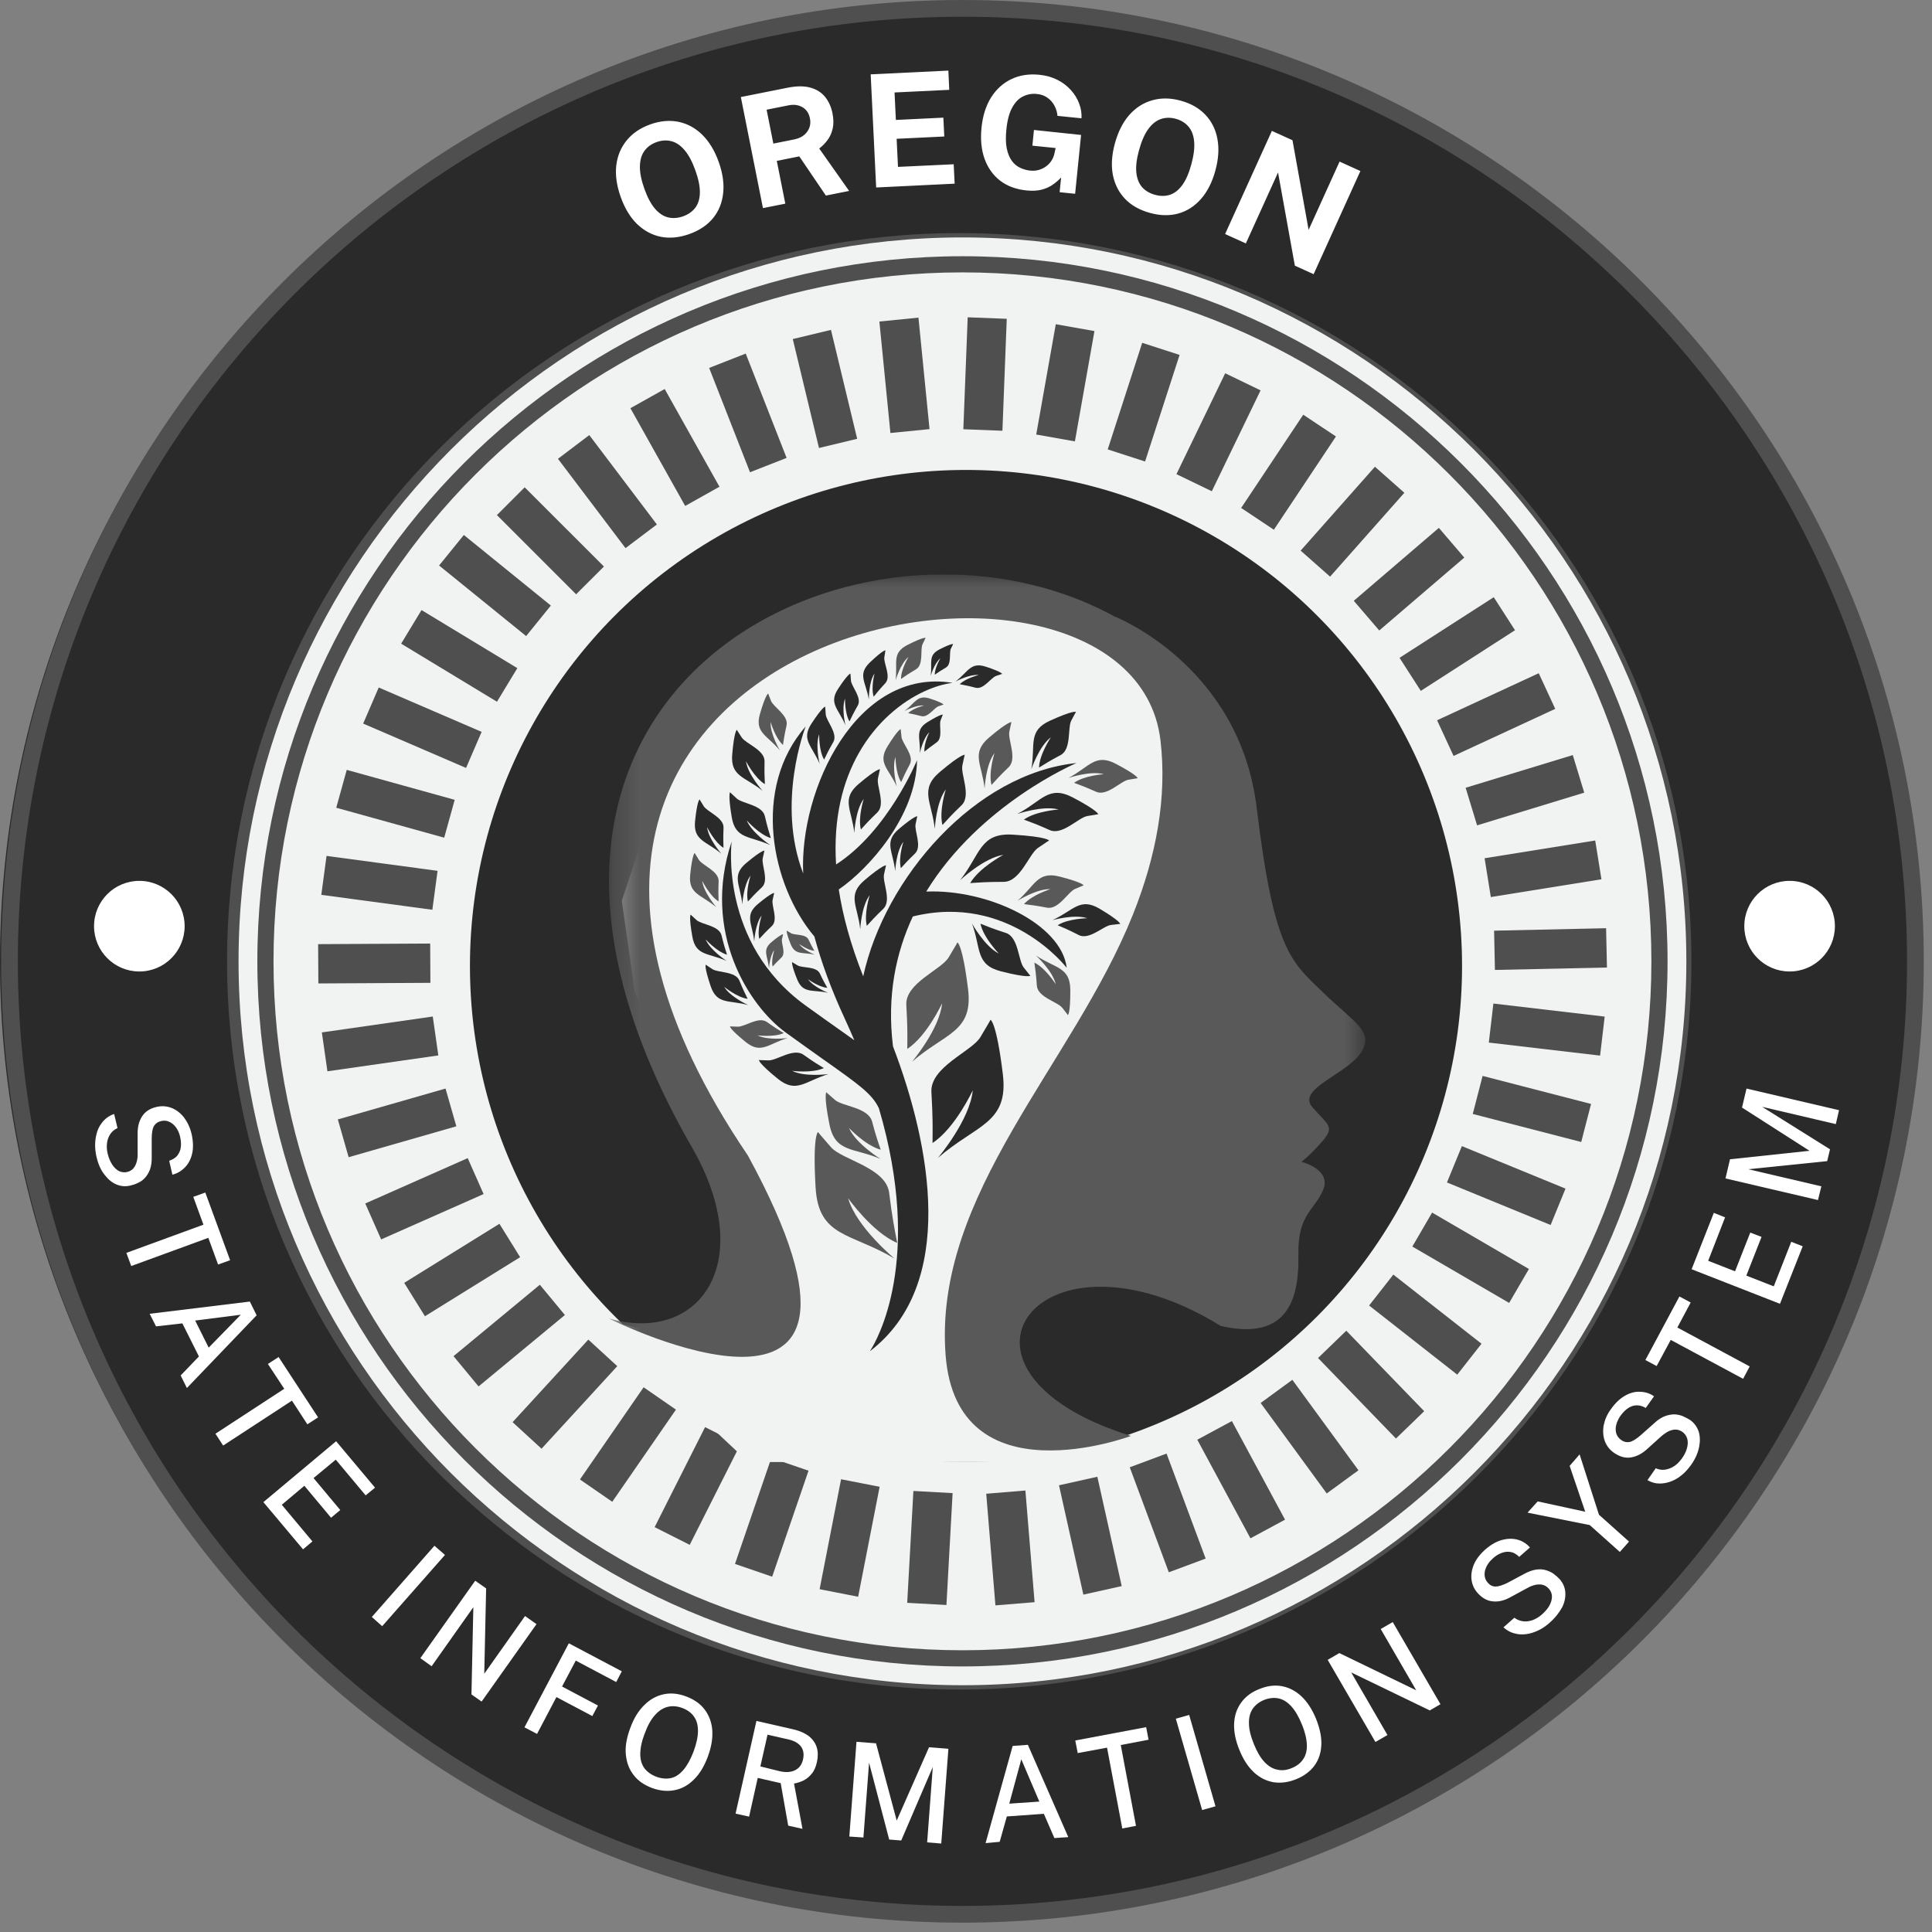 <svg width="74" height="74" viewBox="0 0 74 74" fill="none" xmlns="http://www.w3.org/2000/svg">
<rect x="0" y="0" width="74" height="74" fill="#808080" stroke="none"/>
<path d="M36.742 73.368C57.033 73.368 73.483 57.005 73.483 36.821C73.483 16.636 57.033 0.273 36.742 0.273C16.45 0.273 0 16.636 0 36.821C0 57.005 16.45 73.368 36.742 73.368Z" fill="#2A2A2A"/>
<path d="M36.741 72.727C56.679 72.727 72.842 56.651 72.842 36.821C72.842 16.99 56.679 0.914 36.741 0.914C16.803 0.914 0.641 16.99 0.641 36.821C0.641 56.651 16.803 72.727 36.741 72.727Z" fill="#2A2A2A"/>
<path d="M26.404 8.964C26.017 9.101 25.653 9.137 25.311 9.07C24.97 9 24.666 8.837 24.401 8.581C24.137 8.323 23.928 7.977 23.774 7.544C23.619 7.108 23.563 6.706 23.605 6.336C23.649 5.966 23.783 5.646 24.005 5.376C24.227 5.103 24.528 4.9 24.908 4.764C25.287 4.629 25.647 4.597 25.988 4.666C26.329 4.736 26.632 4.901 26.897 5.161C27.163 5.421 27.374 5.769 27.53 6.206C27.683 6.638 27.74 7.037 27.698 7.404C27.659 7.771 27.529 8.089 27.309 8.358C27.088 8.626 26.786 8.828 26.404 8.964ZM26.162 8.286C26.362 8.215 26.517 8.106 26.629 7.96C26.742 7.812 26.801 7.621 26.807 7.387C26.812 7.152 26.756 6.868 26.638 6.537C26.517 6.196 26.378 5.934 26.222 5.752C26.067 5.569 25.899 5.455 25.718 5.409C25.537 5.361 25.348 5.372 25.15 5.442C24.952 5.513 24.797 5.624 24.686 5.776C24.574 5.927 24.515 6.123 24.51 6.364C24.504 6.604 24.561 6.894 24.682 7.233C24.801 7.566 24.937 7.821 25.091 7.998C25.246 8.175 25.413 8.285 25.595 8.328C25.775 8.37 25.964 8.356 26.162 8.286ZM29.223 7.971L28.376 3.717L30.171 3.359C30.51 3.292 30.798 3.29 31.035 3.355C31.273 3.42 31.461 3.538 31.602 3.71C31.741 3.88 31.836 4.09 31.886 4.339C31.93 4.562 31.933 4.759 31.893 4.928C31.855 5.095 31.789 5.24 31.696 5.365C31.604 5.489 31.498 5.597 31.378 5.688L32.524 7.313L31.633 7.491L30.615 5.99L29.753 6.162L30.079 7.801L29.223 7.971ZM29.621 5.5L30.407 5.343C30.636 5.298 30.805 5.2 30.914 5.049C31.025 4.899 31.061 4.727 31.022 4.532C30.983 4.336 30.887 4.194 30.735 4.106C30.583 4.018 30.408 3.994 30.21 4.033L29.363 4.202L29.621 5.5ZM33.559 7.181L33.349 2.848L36.325 2.704L36.358 3.441L34.263 3.542L34.314 4.594L36.133 4.506L36.168 5.228L34.343 5.316L34.395 6.392L36.529 6.292L36.565 7.035L33.559 7.181ZM39.315 7.294C38.919 7.254 38.583 7.13 38.309 6.921C38.037 6.711 37.838 6.433 37.712 6.086C37.588 5.74 37.549 5.342 37.594 4.892C37.64 4.435 37.763 4.048 37.961 3.732C38.162 3.415 38.421 3.181 38.738 3.03C39.054 2.879 39.412 2.823 39.81 2.864C40.067 2.89 40.296 2.954 40.499 3.057C40.702 3.16 40.873 3.29 41.014 3.446C41.157 3.604 41.264 3.776 41.333 3.964C41.405 4.15 41.435 4.339 41.424 4.531L40.504 4.438C40.492 4.298 40.453 4.168 40.387 4.047C40.323 3.925 40.234 3.825 40.122 3.745C40.01 3.664 39.874 3.615 39.715 3.599C39.524 3.58 39.345 3.612 39.18 3.696C39.015 3.777 38.877 3.921 38.766 4.127C38.654 4.333 38.581 4.612 38.546 4.964C38.517 5.249 38.522 5.489 38.56 5.683C38.601 5.879 38.666 6.037 38.754 6.158C38.842 6.278 38.948 6.367 39.071 6.425C39.193 6.484 39.321 6.52 39.455 6.534C39.582 6.546 39.698 6.537 39.801 6.505C39.907 6.472 39.999 6.425 40.078 6.364C40.156 6.304 40.22 6.236 40.27 6.16C40.32 6.083 40.355 6.006 40.375 5.93L40.434 5.67L39.542 5.58L39.603 4.978L41.408 5.169L41.18 7.422L40.586 7.362L40.643 6.798C40.56 6.888 40.458 6.976 40.339 7.063C40.222 7.148 40.08 7.214 39.912 7.261C39.746 7.307 39.547 7.318 39.315 7.294ZM44.046 8.155C43.65 8.046 43.332 7.867 43.09 7.615C42.85 7.363 42.695 7.056 42.624 6.694C42.556 6.331 42.583 5.928 42.705 5.484C42.828 5.039 43.012 4.677 43.259 4.398C43.508 4.12 43.8 3.934 44.138 3.84C44.475 3.744 44.839 3.75 45.228 3.857C45.616 3.964 45.929 4.143 46.169 4.396C46.408 4.648 46.562 4.957 46.63 5.322C46.699 5.688 46.672 6.094 46.549 6.541C46.428 6.983 46.245 7.342 46.001 7.62C45.758 7.897 45.47 8.083 45.135 8.178C44.8 8.27 44.437 8.263 44.046 8.155ZM44.237 7.461C44.441 7.517 44.631 7.518 44.806 7.462C44.983 7.405 45.141 7.283 45.28 7.095C45.42 6.905 45.536 6.64 45.629 6.301C45.725 5.952 45.761 5.658 45.738 5.419C45.717 5.181 45.644 4.991 45.521 4.849C45.401 4.706 45.24 4.607 45.037 4.551C44.835 4.495 44.644 4.498 44.466 4.559C44.288 4.618 44.127 4.745 43.984 4.94C43.842 5.133 43.723 5.403 43.628 5.75C43.534 6.092 43.499 6.379 43.524 6.612C43.55 6.845 43.624 7.031 43.747 7.171C43.871 7.309 44.034 7.405 44.237 7.461ZM46.924 8.964L48.716 5.013L49.505 5.371L50.123 8.804L51.309 6.189L52.106 6.551L50.315 10.502L49.596 10.176L48.952 6.606L47.719 9.324L46.924 8.964Z" fill="white"/>
<path d="M36.741 64.713C52.23 64.713 64.785 52.225 64.785 36.821C64.785 21.416 52.23 8.928 36.741 8.928C21.253 8.928 8.697 21.416 8.697 36.821C8.697 52.225 21.253 64.713 36.741 64.713Z" fill="#4F4F4F"/>
<path d="M36.741 64.08C51.876 64.08 64.144 51.876 64.144 36.821C64.144 21.766 51.876 9.562 36.741 9.562C21.607 9.562 9.338 21.766 9.338 36.821C9.338 51.876 21.607 64.08 36.741 64.08Z" fill="#F1F2F2"/>
<circle cx="37" cy="37" r="19" fill="#2A2A2A"/>
<path d="M37.065 12.153L36.898 16.441L38.395 16.499L38.561 12.211L37.065 12.153Z" fill="#4F4F4F"/>
<path d="M40.439 12.418L39.69 16.643L41.171 16.906L41.92 12.681L40.439 12.418Z" fill="#4F4F4F"/>
<path d="M43.749 13.131L42.428 17.213L43.859 17.677L45.181 13.594L43.749 13.131Z" fill="#4F4F4F"/>
<path d="M46.928 14.297L45.06 18.161L46.415 18.816L48.283 14.952L46.928 14.297Z" fill="#4F4F4F"/>
<path d="M49.917 15.884L47.539 19.456L48.792 20.29L51.17 16.718L49.917 15.884Z" fill="#4F4F4F"/>
<path d="M52.663 17.877L49.818 21.09L50.945 22.087L53.79 18.875L52.663 17.877Z" fill="#4F4F4F"/>
<path d="M55.112 20.219L51.853 23.012L52.828 24.149L56.086 21.357L55.112 20.219Z" fill="#4F4F4F"/>
<path d="M57.214 22.874L53.605 25.196L54.42 26.462L58.028 24.139L57.214 22.874Z" fill="#4F4F4F"/>
<path d="M58.937 25.786L55.043 27.588L55.675 28.954L59.569 27.151L58.937 25.786Z" fill="#4F4F4F"/>
<path d="M60.241 28.921L56.137 30.173L56.576 31.613L60.68 30.36L60.241 28.921Z" fill="#4F4F4F"/>
<path d="M61.1 32.193L56.863 32.873L57.102 34.359L61.339 33.678L61.1 32.193Z" fill="#4F4F4F"/>
<path d="M61.517 35.553L57.227 35.647L57.259 37.151L61.55 37.058L61.517 35.553Z" fill="#4F4F4F"/>
<path d="M57.2 38.438L57.025 39.933L61.287 40.432L61.463 38.938L57.2 38.438Z" fill="#4F4F4F"/>
<path d="M56.787 41.21L56.41 42.667L60.565 43.741L60.941 42.284L56.787 41.21Z" fill="#4F4F4F"/>
<path d="M55.993 43.899L55.422 45.291L59.392 46.92L59.963 45.527L55.993 43.899Z" fill="#4F4F4F"/>
<path d="M54.853 46.445L54.096 47.746L57.804 49.905L58.561 48.605L54.853 46.445Z" fill="#4F4F4F"/>
<path d="M53.368 48.82L52.44 50.004L55.816 52.652L56.745 51.468L53.368 48.82Z" fill="#4F4F4F"/>
<path d="M51.566 50.969L50.484 52.015L53.468 55.099L54.55 54.052L51.566 50.969Z" fill="#4F4F4F"/>
<path d="M49.5 52.85L48.285 53.738L50.817 57.203L52.032 56.315L49.5 52.85Z" fill="#4F4F4F"/>
<path d="M47.184 54.43L45.859 55.144L47.895 58.921L49.22 58.207L47.184 54.43Z" fill="#4F4F4F"/>
<path d="M44.682 55.675L43.272 56.2L44.768 60.222L46.179 59.697L44.682 55.675Z" fill="#4F4F4F"/>
<path d="M42.031 56.563L40.562 56.89L41.495 61.078L42.964 60.751L42.031 56.563Z" fill="#4F4F4F"/>
<path d="M39.275 57.09L37.775 57.214L38.127 61.49L39.627 61.367L39.275 57.09Z" fill="#4F4F4F"/>
<path d="M20.097 18.665L19.033 19.729L22.067 22.763L23.132 21.699L20.097 18.665Z" fill="#4F4F4F"/>
<path d="M22.571 16.665L21.371 17.573L23.959 20.995L25.16 20.088L22.571 16.665Z" fill="#4F4F4F"/>
<path d="M25.459 14.9L24.146 15.635L26.244 19.379L27.557 18.643L25.459 14.9Z" fill="#4F4F4F"/>
<path d="M28.563 13.543L27.162 14.092L28.727 18.088L30.129 17.539L28.563 13.543Z" fill="#4F4F4F"/>
<path d="M31.828 12.635L30.365 12.987L31.369 17.159L32.832 16.807L31.828 12.635Z" fill="#4F4F4F"/>
<path d="M35.179 12.166L33.682 12.315L34.105 16.585L35.603 16.436L35.179 12.166Z" fill="#4F4F4F"/>
<path d="M34.985 57.107L34.748 61.392L36.251 61.475L36.487 57.19L34.985 57.107Z" fill="#4F4F4F"/>
<path d="M32.215 56.659L31.393 60.87L32.869 61.159L33.692 56.947L32.215 56.659Z" fill="#4F4F4F"/>
<path d="M29.544 55.843L28.152 59.902L29.576 60.391L30.968 56.331L29.544 55.843Z" fill="#4F4F4F"/>
<path d="M27.006 54.662L25.074 58.493L26.418 59.171L28.35 55.339L27.006 54.662Z" fill="#4F4F4F"/>
<path d="M24.652 53.136L22.213 56.667L23.451 57.522L25.89 53.992L24.652 53.136Z" fill="#4F4F4F"/>
<path d="M22.534 51.31L19.633 54.472L20.742 55.489L23.643 52.327L22.534 51.31Z" fill="#4F4F4F"/>
<path d="M20.677 49.209L17.371 51.944L18.33 53.103L21.637 50.368L20.677 49.209Z" fill="#4F4F4F"/>
<path d="M19.129 46.874L15.482 49.136L16.276 50.415L19.922 48.153L19.129 46.874Z" fill="#4F4F4F"/>
<path d="M17.914 44.359L13.99 46.096L14.599 47.472L18.523 45.735L17.914 44.359Z" fill="#4F4F4F"/>
<path d="M17.065 41.694L12.94 42.877L13.354 44.323L17.479 43.14L17.065 41.694Z" fill="#4F4F4F"/>
<path d="M16.576 38.935L12.328 39.544L12.541 41.033L16.789 40.425L16.576 38.935Z" fill="#4F4F4F"/>
<path d="M16.477 36.14L12.185 36.163L12.194 37.668L16.485 37.645L16.477 36.14Z" fill="#4F4F4F"/>
<path d="M12.507 32.783L12.307 34.275L16.56 34.846L16.76 33.355L12.507 32.783Z" fill="#4F4F4F"/>
<path d="M13.281 29.488L12.879 30.938L17.014 32.085L17.416 30.635L13.281 29.488Z" fill="#4F4F4F"/>
<path d="M14.506 26.333L13.91 27.715L17.851 29.414L18.447 28.032L14.506 26.333Z" fill="#4F4F4F"/>
<path d="M16.145 23.367L15.365 24.654L19.035 26.878L19.815 25.591L16.145 23.367Z" fill="#4F4F4F"/>
<path d="M17.766 20.491L16.818 21.66L20.152 24.363L21.099 23.194L17.766 20.491Z" fill="#4F4F4F"/>
<path d="M36.864 73.642C16.56 73.642 0.043 57.125 0.043 36.821C0.043 16.517 16.56 0 36.864 0C57.168 0 73.685 16.517 73.685 36.821C73.685 57.125 57.168 73.642 36.864 73.642ZM36.864 0.641C16.913 0.641 0.684 16.87 0.684 36.821C0.684 56.772 16.913 73.001 36.864 73.001C56.815 73.001 73.044 56.772 73.044 36.821C73.044 16.87 56.815 0.641 36.864 0.641Z" fill="#4F4F4F"/>
<path d="M36.863 64.188C21.772 64.188 9.496 51.912 9.496 36.821C9.496 21.73 21.772 9.454 36.863 9.454C51.955 9.454 64.231 21.73 64.231 36.821C64.231 51.912 51.955 64.188 36.863 64.188ZM36.863 10.793C22.514 10.793 10.835 22.471 10.835 36.821C10.835 51.17 22.514 62.849 36.863 62.849C51.213 62.849 62.891 51.17 62.891 36.821C62.891 22.471 51.213 10.793 36.863 10.793Z" fill="#4F4F4F"/>
<path d="M36.864 9.814C51.754 9.814 63.871 21.931 63.871 36.821C63.871 51.711 51.754 63.828 36.864 63.828C21.974 63.828 9.857 51.711 9.857 36.821C9.857 21.931 21.974 9.814 36.864 9.814ZM36.864 63.209C51.415 63.209 63.252 51.372 63.252 36.821C63.252 22.27 51.415 10.433 36.864 10.433C22.313 10.433 10.476 22.27 10.476 36.821C10.476 51.372 22.313 63.209 36.864 63.209ZM36.864 9.094C21.578 9.094 9.137 21.528 9.137 36.821C9.137 52.106 21.571 64.548 36.864 64.548C52.15 64.548 64.591 52.114 64.591 36.821C64.591 21.535 52.15 9.094 36.864 9.094ZM36.864 62.489C22.709 62.489 11.196 50.976 11.196 36.821C11.196 22.666 22.709 11.153 36.864 11.153C51.019 11.153 62.532 22.666 62.532 36.821C62.532 50.976 51.019 62.489 36.864 62.489Z" fill="#F1F2F2"/>
<path d="M3.694 44.302C3.658 44.136 3.637 43.971 3.644 43.798C3.651 43.632 3.68 43.474 3.73 43.322C3.781 43.171 3.867 43.042 3.968 42.926C4.076 42.811 4.206 42.725 4.371 42.667L4.501 43.207C4.378 43.265 4.285 43.344 4.22 43.445C4.155 43.546 4.112 43.661 4.098 43.791C4.083 43.92 4.09 44.057 4.126 44.194C4.162 44.352 4.22 44.482 4.292 44.597C4.364 44.712 4.45 44.791 4.544 44.849C4.645 44.899 4.746 44.914 4.861 44.892C4.962 44.87 5.048 44.82 5.106 44.755C5.163 44.691 5.206 44.604 5.235 44.503C5.264 44.403 5.278 44.287 5.271 44.151V43.452C5.264 43.178 5.322 42.948 5.437 42.768C5.552 42.581 5.739 42.459 5.984 42.401C6.193 42.35 6.387 42.365 6.574 42.437C6.754 42.509 6.913 42.631 7.05 42.804C7.179 42.977 7.28 43.186 7.338 43.431C7.402 43.718 7.41 43.971 7.359 44.187C7.309 44.403 7.215 44.583 7.078 44.719C6.942 44.856 6.783 44.95 6.603 44.993L6.481 44.46C6.625 44.41 6.74 44.338 6.805 44.244C6.87 44.151 6.92 44.042 6.927 43.92C6.942 43.798 6.927 43.668 6.898 43.538C6.877 43.445 6.841 43.351 6.798 43.272C6.754 43.193 6.697 43.121 6.632 43.063C6.567 43.006 6.495 42.97 6.416 42.941C6.337 42.919 6.25 42.919 6.164 42.941C6.042 42.97 5.955 43.035 5.898 43.128C5.84 43.229 5.811 43.387 5.811 43.618V44.302C5.818 44.496 5.79 44.662 5.746 44.791C5.696 44.921 5.631 45.029 5.552 45.115C5.473 45.202 5.379 45.267 5.278 45.31C5.178 45.36 5.084 45.389 4.99 45.41C4.81 45.454 4.63 45.439 4.458 45.367C4.285 45.295 4.134 45.166 3.997 44.986C3.86 44.813 3.759 44.583 3.694 44.302Z" fill="white"/>
<path d="M7.403 45.842L7.864 45.677L8.814 48.269L8.353 48.434L7.979 47.412L5.027 48.492L4.84 47.988L7.792 46.908L7.403 45.842Z" fill="white"/>
<path d="M5.732 50.321L9.57 49.853L9.829 50.379L7.158 53.165L6.92 52.683L7.619 51.955L6.985 50.688L5.977 50.803L5.732 50.321ZM7.475 50.58L7.993 51.617L9.224 50.357L7.475 50.58Z" fill="white"/>
<path d="M10.261 52.243L10.671 51.977L12.183 54.288L11.773 54.555L11.182 53.648L8.547 55.368L8.252 54.915L10.887 53.194L10.261 52.243Z" fill="white"/>
<path d="M10.088 57.535L12.874 55.203L14.365 56.981L14.005 57.276L12.86 55.908L12.01 56.614L13.033 57.838L12.68 58.133L11.658 56.909L10.793 57.636L11.967 59.04L11.607 59.343L10.088 57.535Z" fill="white"/>
<path d="M16.64 59.206L17.043 59.558L14.638 62.287L14.242 61.934L16.64 59.206Z" fill="white"/>
<path d="M20.11 61.898L20.549 62.208L18.447 65.174L18.058 64.901L18.13 61.56L16.532 63.821L16.1 63.511L18.202 60.545L18.62 60.84L18.548 64.109L20.11 61.898Z" fill="white"/>
<path d="M21.787 62.942L23.817 64.015L23.602 64.426L22.053 63.605L21.528 64.598L22.903 65.326L22.687 65.729L21.312 65.002L20.57 66.413L20.088 66.161L21.787 62.942Z" fill="white"/>
<path d="M24.978 68.486C24.675 68.371 24.43 68.206 24.265 67.982C24.092 67.759 23.998 67.5 23.97 67.19C23.941 66.881 24.006 66.55 24.142 66.182C24.279 65.808 24.459 65.52 24.682 65.304C24.898 65.088 25.15 64.951 25.424 64.894C25.698 64.836 25.986 64.865 26.288 64.98C26.59 65.095 26.828 65.261 26.994 65.484C27.159 65.707 27.26 65.966 27.282 66.276C27.303 66.585 27.246 66.924 27.109 67.291C26.972 67.658 26.792 67.954 26.576 68.162C26.36 68.378 26.115 68.515 25.842 68.566C25.568 68.623 25.28 68.594 24.978 68.486ZM25.143 68.054C25.338 68.126 25.525 68.141 25.698 68.105C25.87 68.069 26.029 67.961 26.173 67.795C26.317 67.63 26.446 67.392 26.562 67.097C26.677 66.787 26.734 66.521 26.734 66.298C26.734 66.074 26.684 65.887 26.576 65.743C26.475 65.599 26.324 65.491 26.13 65.419C25.935 65.347 25.748 65.333 25.575 65.376C25.402 65.419 25.237 65.52 25.086 65.693C24.934 65.858 24.805 66.096 24.69 66.406C24.574 66.708 24.524 66.967 24.524 67.19C24.524 67.414 24.582 67.594 24.69 67.738C24.798 67.874 24.949 67.982 25.143 68.054Z" fill="white"/>
<path d="M30.737 70.049L30.19 69.926L29.902 68.299L29.023 68.098L28.692 69.581L28.174 69.466L28.973 65.916L30.363 66.233C30.622 66.29 30.831 66.384 30.982 66.499C31.133 66.622 31.234 66.766 31.284 66.931C31.335 67.097 31.335 67.284 31.291 67.486C31.248 67.68 31.183 67.831 31.09 67.939C30.996 68.054 30.888 68.141 30.773 68.198C30.651 68.256 30.535 68.292 30.413 68.314L30.737 70.049ZM29.851 67.838C30.096 67.896 30.298 67.882 30.456 67.802C30.615 67.723 30.715 67.586 30.759 67.385C30.802 67.19 30.773 67.025 30.679 66.895C30.579 66.766 30.427 66.679 30.219 66.629L29.398 66.442L29.124 67.658L29.851 67.838Z" fill="white"/>
<path d="M32.531 70.344L32.805 66.715L33.554 66.773L34.346 69.732L35.584 66.924L36.326 66.982L36.052 70.611L35.512 70.567L35.728 67.68L34.519 70.495L34.058 70.459L33.287 67.514L33.071 70.38L32.531 70.344Z" fill="white"/>
<path d="M37.75 70.596L38.787 66.874L39.37 66.831L40.918 70.366L40.385 70.402L39.982 69.473L38.564 69.574L38.29 70.546L37.75 70.596ZM38.657 69.084L39.809 69.005L39.118 67.385L38.657 69.084Z" fill="white"/>
<path d="M41.279 67.147L41.185 66.665L43.9 66.154L43.993 66.636L42.928 66.838L43.511 69.934L42.986 70.035L42.402 66.939L41.279 67.147Z" fill="white"/>
<path d="M45.037 65.83L45.548 65.686L46.556 69.185L46.045 69.329L45.037 65.83Z" fill="white"/>
<path d="M49.645 68.148C49.343 68.27 49.055 68.306 48.774 68.263C48.501 68.213 48.249 68.091 48.026 67.882C47.802 67.673 47.615 67.385 47.471 67.025C47.32 66.658 47.255 66.319 47.27 66.01C47.284 65.7 47.377 65.434 47.543 65.21C47.709 64.98 47.939 64.807 48.242 64.692C48.537 64.57 48.825 64.534 49.098 64.584C49.372 64.635 49.624 64.764 49.847 64.973C50.07 65.182 50.258 65.47 50.409 65.837C50.553 66.204 50.625 66.535 50.61 66.838C50.596 67.14 50.51 67.406 50.344 67.63C50.178 67.853 49.948 68.026 49.645 68.148ZM49.473 67.723C49.667 67.644 49.811 67.536 49.912 67.385C50.013 67.241 50.063 67.054 50.056 66.838C50.049 66.615 49.991 66.355 49.869 66.06C49.746 65.751 49.609 65.52 49.458 65.355C49.307 65.189 49.142 65.088 48.969 65.052C48.796 65.016 48.609 65.038 48.422 65.11C48.227 65.189 48.083 65.304 47.982 65.448C47.882 65.599 47.831 65.787 47.838 66.01C47.838 66.233 47.903 66.499 48.026 66.802C48.148 67.104 48.285 67.335 48.436 67.493C48.587 67.651 48.753 67.752 48.925 67.781C49.098 67.824 49.285 67.802 49.473 67.723Z" fill="white"/>
<path d="M52.884 62.395L53.345 62.129L55.173 65.275L54.763 65.513L51.754 64.058L53.143 66.456L52.682 66.722L50.853 63.576L51.3 63.317L54.245 64.743L52.884 62.395Z" fill="white"/>
<path d="M59.342 62.165C59.213 62.28 59.076 62.374 58.925 62.446C58.774 62.518 58.622 62.568 58.464 62.59C58.306 62.611 58.154 62.604 58.003 62.561C57.852 62.525 57.715 62.446 57.586 62.331L58.003 61.963C58.111 62.043 58.226 62.086 58.349 62.1C58.471 62.115 58.594 62.093 58.716 62.05C58.838 61.999 58.954 61.935 59.062 61.834C59.184 61.726 59.278 61.618 59.342 61.503C59.407 61.387 59.443 61.272 59.443 61.157C59.443 61.049 59.407 60.948 59.328 60.855C59.256 60.775 59.177 60.725 59.09 60.703C59.004 60.682 58.91 60.682 58.81 60.703C58.709 60.725 58.601 60.768 58.486 60.833L57.874 61.164C57.636 61.301 57.406 61.359 57.19 61.337C56.974 61.323 56.779 61.215 56.606 61.027C56.462 60.869 56.383 60.689 56.362 60.495C56.34 60.3 56.376 60.099 56.462 59.904C56.549 59.71 56.693 59.523 56.88 59.357C57.103 59.163 57.319 59.04 57.535 58.983C57.751 58.925 57.953 58.925 58.133 58.975C58.32 59.026 58.471 59.127 58.601 59.271L58.19 59.631C58.075 59.523 57.967 59.458 57.845 59.443C57.73 59.422 57.614 59.443 57.499 59.487C57.384 59.53 57.276 59.602 57.175 59.695C57.103 59.76 57.038 59.832 56.988 59.911C56.938 59.991 56.902 60.07 56.88 60.156C56.858 60.235 56.858 60.322 56.873 60.401C56.887 60.48 56.93 60.559 56.988 60.624C57.067 60.718 57.168 60.768 57.283 60.768C57.398 60.768 57.557 60.718 57.758 60.617L58.363 60.293C58.536 60.199 58.687 60.142 58.831 60.12C58.968 60.099 59.098 60.106 59.213 60.142C59.328 60.178 59.429 60.221 59.515 60.286C59.602 60.351 59.681 60.423 59.746 60.495C59.868 60.639 59.94 60.797 59.954 60.984C59.969 61.171 59.933 61.366 59.832 61.567C59.71 61.783 59.558 61.978 59.342 62.165Z" fill="white"/>
<path d="M60.502 55.706L61.244 58.018L62.396 59.047L62.043 59.443L60.891 58.414L58.508 57.938L58.897 57.507L60.718 57.903L60.121 56.146L60.502 55.706Z" fill="white"/>
<path d="M64.772 56.11C64.671 56.247 64.563 56.376 64.433 56.484C64.304 56.592 64.167 56.679 64.016 56.736C63.872 56.794 63.72 56.823 63.562 56.823C63.404 56.823 63.252 56.779 63.101 56.693L63.418 56.239C63.54 56.29 63.663 56.311 63.785 56.29C63.908 56.268 64.023 56.225 64.131 56.153C64.239 56.081 64.332 55.98 64.419 55.865C64.512 55.735 64.577 55.606 64.613 55.476C64.649 55.347 64.656 55.224 64.628 55.116C64.599 55.008 64.541 54.922 64.448 54.85C64.361 54.792 64.275 54.756 64.181 54.756C64.095 54.756 64.001 54.778 63.908 54.821C63.814 54.871 63.72 54.936 63.62 55.023L63.101 55.491C62.9 55.678 62.691 55.786 62.475 55.822C62.259 55.858 62.05 55.8 61.834 55.656C61.654 55.534 61.539 55.383 61.467 55.195C61.402 55.008 61.388 54.814 61.424 54.598C61.467 54.382 61.553 54.173 61.704 53.971C61.87 53.734 62.057 53.561 62.252 53.453C62.446 53.345 62.64 53.295 62.835 53.309C63.029 53.316 63.202 53.374 63.353 53.482L63.036 53.928C62.9 53.849 62.777 53.82 62.662 53.828C62.547 53.835 62.439 53.878 62.338 53.95C62.237 54.022 62.151 54.115 62.072 54.223C62.014 54.303 61.971 54.389 61.935 54.475C61.906 54.562 61.884 54.648 61.884 54.735C61.884 54.821 61.899 54.9 61.935 54.972C61.971 55.044 62.028 55.109 62.1 55.159C62.201 55.231 62.309 55.253 62.417 55.231C62.525 55.21 62.669 55.123 62.842 54.972L63.353 54.519C63.497 54.382 63.634 54.295 63.764 54.245C63.893 54.195 64.023 54.173 64.138 54.173C64.253 54.18 64.361 54.202 64.462 54.245C64.563 54.288 64.649 54.339 64.736 54.389C64.887 54.497 64.995 54.641 65.06 54.821C65.117 55.001 65.124 55.196 65.081 55.419C65.038 55.642 64.937 55.879 64.772 56.11Z" fill="white"/>
<path d="M63.453 52.323L63.022 52.092L64.325 49.659L64.757 49.889L64.246 50.847L67.017 52.337L66.766 52.812L63.993 51.322L63.453 52.323Z" fill="white"/>
<path d="M68.177 49.939L64.793 48.615L65.643 46.455L66.075 46.627L65.427 48.291L66.456 48.694L67.039 47.211L67.471 47.376L66.888 48.859L67.939 49.27L68.609 47.563L69.048 47.736L68.177 49.939Z" fill="white"/>
<path d="M69.632 45.965L66.09 45.137L66.263 44.403L69.308 44.078L66.723 42.422L66.896 41.695L70.439 42.523L70.316 43.056L67.494 42.394L70.093 44.021L69.985 44.474L66.961 44.784L69.762 45.439L69.632 45.965Z" fill="white"/>
<path d="M5.337 37.21C6.295 37.21 7.072 36.433 7.072 35.474C7.072 34.516 6.295 33.739 5.337 33.739C4.378 33.739 3.602 34.516 3.602 35.474C3.602 36.433 4.378 37.21 5.337 37.21Z" fill="white"/>
<path d="M68.546 37.21C69.504 37.21 70.281 36.433 70.281 35.474C70.281 34.516 69.504 33.739 68.546 33.739C67.587 33.739 66.811 34.516 66.811 35.474C66.811 36.433 67.587 37.21 68.546 37.21Z" fill="white"/>
<g clip-path="url(#clip0_2781_22274)">
<path d="M27.316 51.5L22.816 50.5L31.316 58.5L42.816 55.5L37.816 53.5L37.316 51L38.316 47L42.816 42.5L46.316 35.5L45.816 28.5L43.816 25L39.816 23.5H34.316L30.316 24.5L26.316 26.5L25.316 30L23.816 34.5L24.316 38L25.816 41.5L27.816 44.5L29.816 50L27.316 51.5Z" fill="#F1F2F2"/>
<mask id="mask0_2781_22274" style="mask-type:luminance" maskUnits="userSpaceOnUse" x="23" y="22" width="30" height="34">
<path d="M52.316 22H23.316V56H52.316V22Z" fill="white"/>
</mask>
<g mask="url(#mask0_2781_22274)">
<path fill-rule="evenodd" clip-rule="evenodd" d="M43.316 55C43.316 55 36.649 57.5 36.219 51.905C35.745 45.727 41.1 40.774 43.398 35.019C44.291 32.782 44.706 30.54 44.449 28.357C43.318 18.769 14.811 23.853 28.646 44.259C35.316 56.5 23.316 50.5 23.316 50.5C26.816 51.5 29.033 48.332 26.5 43.939C16.328 26.29 33.028 18.338 42.673 23.605C42.673 23.605 47.473 25.462 48.135 30.946C48.796 36.431 49.457 36.831 50.664 38.002C51.872 39.173 52.648 39.502 52.13 40.316C51.613 41.131 49.658 41.702 50.262 42.402C50.865 43.101 51.153 43.144 50.635 43.73C50.118 44.316 49.845 44.501 49.845 44.501C49.845 44.501 51.01 44.78 50.679 45.573C50.349 46.365 49.702 46.501 49.731 48.058C49.76 49.615 49.415 51.401 46.756 50.786C39.816 46.5 35.316 52.5 43.316 55Z" fill="#595959"/>
</g>
<path d="M33.316 51.757C33.322 51.747 35.246 49.007 33.944 43.503H33.942L33.935 43.469C33.857 43.139 33.767 42.8 33.664 42.45C33.406 41.902 32.908 41.549 31.579 40.609C31.213 40.349 30.781 40.045 30.09 39.544C28.706 38.541 26.861 35.715 28.024 32.235C28.023 32.246 27.537 36.108 30.849 38.509C31.316 38.847 31.865 39.235 32.329 39.564C32.469 39.663 32.599 39.756 32.723 39.844C32.605 39.567 32.482 39.286 32.349 39C31.833 37.886 31.454 36.843 31.192 35.87C29.537 33.908 28.788 30.183 30.858 27.827C30.854 27.838 29.718 30.737 30.764 33.456C30.614 30.252 32.807 25.554 36.487 26.155C36.165 26.194 35.799 26.3 35.416 26.475C34.518 26.886 33.565 27.663 32.897 28.841C32.285 29.916 31.911 31.329 32.024 33.111C34.014 31.83 35.121 29.126 35.125 29.117C35.09 31.267 33.272 33.284 32.127 34.068C32.28 35.073 32.58 36.181 33.063 37.395C33.886 33.621 37.344 29.63 41.233 29.226C41.217 29.232 37.532 30.792 35.477 34.149C37.842 34.053 40.657 35.389 40.858 37.07C40.851 37.062 38.653 34.193 34.963 35.103C34.313 36.497 33.964 38.15 34.204 40.079C35.657 43.878 36.658 49.21 33.316 51.757" fill="#2A2A2A"/>
<path fill-rule="evenodd" clip-rule="evenodd" d="M35.718 43.779C35.723 43.232 35.733 42.808 35.675 41.836C35.618 40.865 37.218 40.279 37.551 39.725C37.883 39.172 37.94 39.06 37.94 39.06C37.94 39.06 38.166 39.134 38.41 41.134C38.645 43.039 37.397 43.068 35.927 44.348C35.927 44.348 37.153 42.896 37.259 41.761C37.259 41.761 36.586 43.213 35.718 43.779Z" fill="#2A2A2A"/>
<path fill-rule="evenodd" clip-rule="evenodd" d="M34.751 40.175C34.756 39.702 34.764 39.336 34.714 38.496C34.665 37.656 36.047 37.15 36.335 36.671C36.623 36.193 36.672 36.097 36.672 36.097C36.672 36.097 36.867 36.16 37.079 37.889C37.281 39.536 36.204 39.56 34.933 40.667C34.933 40.667 35.992 39.411 36.084 38.431C36.083 38.432 35.502 39.685 34.752 40.175" fill="#595959"/>
<path fill-rule="evenodd" clip-rule="evenodd" d="M37.553 35.38C37.823 35.487 38.031 35.573 38.523 35.732C39.016 35.89 38.998 36.786 39.209 37.055C39.419 37.324 39.464 37.373 39.464 37.373C39.464 37.373 39.383 37.469 38.346 37.206C37.356 36.954 37.582 36.339 37.23 35.373C37.23 35.373 37.715 36.252 38.256 36.522C38.256 36.522 37.666 35.913 37.553 35.38Z" fill="#2A2A2A"/>
<path fill-rule="evenodd" clip-rule="evenodd" d="M37.161 33.825C37.521 33.8 37.8 33.778 38.442 33.777C39.085 33.776 39.408 32.712 39.76 32.474C40.111 32.235 40.182 32.194 40.182 32.194C40.182 32.194 40.125 32.05 38.798 31.969C37.533 31.892 37.563 32.704 36.777 33.711C36.777 33.711 37.687 32.857 38.429 32.743C38.429 32.744 37.499 33.239 37.161 33.825" fill="#2A2A2A"/>
<path fill-rule="evenodd" clip-rule="evenodd" d="M39.221 34.63C39.471 34.661 39.665 34.682 40.104 34.766C40.544 34.85 40.907 34.164 41.179 34.047C41.451 33.931 41.505 33.912 41.505 33.912C41.505 33.912 41.485 33.806 40.589 33.576C39.734 33.356 39.647 33.916 38.975 34.501C38.975 34.501 39.71 34.037 40.233 34.056C40.233 34.057 39.532 34.273 39.221 34.63" fill="#595959"/>
<path fill-rule="evenodd" clip-rule="evenodd" d="M40.51 35.438C40.742 35.537 40.922 35.611 41.319 35.815C41.717 36.019 42.26 35.464 42.554 35.428C42.848 35.391 42.906 35.389 42.906 35.389C42.906 35.389 42.916 35.281 42.121 34.809C41.364 34.358 41.121 34.871 40.31 35.244C40.31 35.244 41.148 35.005 41.645 35.17C41.644 35.171 40.909 35.182 40.511 35.438" fill="#2A2A2A"/>
<path fill-rule="evenodd" clip-rule="evenodd" d="M39.619 36.87C39.654 37.118 39.683 37.309 39.714 37.753C39.745 38.197 40.504 38.369 40.687 38.601C40.871 38.833 40.903 38.88 40.903 38.88C40.903 38.88 41.001 38.833 40.995 37.913C40.989 37.036 40.422 37.095 39.681 36.6C39.681 36.6 40.322 37.188 40.437 37.696C40.436 37.696 40.046 37.077 39.619 36.87" fill="#595959"/>
<path fill-rule="evenodd" clip-rule="evenodd" d="M39.217 31.393C39.498 31.497 39.717 31.574 40.203 31.793C40.689 32.011 41.301 31.316 41.648 31.256C41.996 31.195 42.064 31.188 42.064 31.188C42.064 31.188 42.07 31.06 41.094 30.546C40.164 30.057 39.907 30.682 38.965 31.177C38.965 31.177 39.947 30.84 40.548 31.006C40.55 31.006 39.676 31.064 39.217 31.393" fill="#2A2A2A"/>
<path fill-rule="evenodd" clip-rule="evenodd" d="M41.139 29.984C41.38 30.073 41.566 30.139 41.982 30.326C42.398 30.512 42.922 29.918 43.219 29.866C43.517 29.814 43.575 29.808 43.575 29.808C43.575 29.808 43.58 29.698 42.745 29.259C41.949 28.84 41.729 29.375 40.924 29.798C40.924 29.798 41.764 29.51 42.278 29.653C42.278 29.653 41.531 29.702 41.139 29.984" fill="#595959"/>
<path fill-rule="evenodd" clip-rule="evenodd" d="M33.202 35.462C33.373 35.273 33.505 35.124 33.833 34.809C34.16 34.493 33.798 33.791 33.859 33.496C33.921 33.202 33.937 33.146 33.937 33.146C33.937 33.146 33.835 33.101 33.117 33.71C32.432 34.291 32.851 34.691 32.949 35.591C32.949 35.591 32.99 34.709 33.313 34.286C33.313 34.286 33.083 34.996 33.202 35.462" fill="#2A2A2A"/>
<path fill-rule="evenodd" clip-rule="evenodd" d="M34.505 33.253C34.653 33.091 34.765 32.964 35.046 32.693C35.327 32.422 35.016 31.82 35.069 31.567C35.121 31.314 35.135 31.266 35.135 31.266C35.135 31.266 35.048 31.227 34.431 31.75C33.844 32.248 34.203 32.592 34.288 33.364C34.288 33.364 34.323 32.607 34.6 32.244C34.6 32.245 34.403 32.853 34.505 33.253" fill="#2A2A2A"/>
<path fill-rule="evenodd" clip-rule="evenodd" d="M36.098 31.601C36.297 31.38 36.449 31.208 36.83 30.843C37.211 30.476 36.79 29.661 36.861 29.319C36.932 28.977 36.951 28.912 36.951 28.912C36.951 28.912 36.834 28.86 35.999 29.567C35.204 30.241 35.69 30.706 35.805 31.751C35.805 31.751 35.852 30.727 36.227 30.236C36.227 30.236 35.96 31.059 36.098 31.601Z" fill="#2A2A2A"/>
<path fill-rule="evenodd" clip-rule="evenodd" d="M37.977 30.066C38.155 29.869 38.291 29.715 38.632 29.387C38.973 29.059 38.596 28.329 38.66 28.024C38.723 27.718 38.74 27.66 38.74 27.66C38.74 27.66 38.635 27.613 37.888 28.246C37.176 28.849 37.611 29.265 37.713 30.201C37.713 30.201 37.756 29.284 38.092 28.845C38.092 28.845 37.853 29.581 37.977 30.066" fill="#595959"/>
<path fill-rule="evenodd" clip-rule="evenodd" d="M39.797 29.4C40.026 29.258 40.201 29.145 40.625 28.92C41.047 28.695 40.885 27.88 41.032 27.6C41.179 27.32 41.212 27.268 41.212 27.268C41.212 27.268 41.123 27.193 40.219 27.603C39.358 27.994 39.666 28.519 39.504 29.457C39.504 29.457 39.801 28.577 40.25 28.242C40.25 28.243 39.812 28.895 39.797 29.4" fill="#2A2A2A"/>
<path fill-rule="evenodd" clip-rule="evenodd" d="M32.974 31.771C33.145 31.582 33.275 31.435 33.602 31.121C33.928 30.807 33.567 30.107 33.628 29.814C33.689 29.521 33.705 29.465 33.705 29.465C33.705 29.465 33.604 29.42 32.889 30.027C32.207 30.605 32.624 31.004 32.722 31.901C32.722 31.901 32.762 31.022 33.084 30.601C33.084 30.601 32.855 31.306 32.974 31.772" fill="#2A2A2A"/>
<path fill-rule="evenodd" clip-rule="evenodd" d="M34.516 29.957C34.603 29.762 34.669 29.611 34.848 29.276C35.027 28.942 34.556 28.477 34.529 28.227C34.501 27.978 34.499 27.929 34.499 27.929C34.499 27.929 34.407 27.919 33.994 28.587C33.601 29.223 34.037 29.434 34.349 30.124C34.349 30.124 34.153 29.413 34.299 28.995C34.299 28.995 34.301 29.616 34.516 29.957" fill="#595959"/>
<path fill-rule="evenodd" clip-rule="evenodd" d="M35.408 28.79C35.537 28.686 35.637 28.603 35.879 28.432C36.121 28.261 35.958 27.774 36.027 27.591C36.096 27.408 36.111 27.373 36.111 27.373C36.111 27.373 36.051 27.335 35.529 27.656C35.031 27.962 35.26 28.26 35.233 28.849C35.233 28.849 35.347 28.285 35.597 28.045C35.597 28.045 35.379 28.479 35.408 28.791" fill="#2A2A2A"/>
<path fill-rule="evenodd" clip-rule="evenodd" d="M31.565 29.094C31.658 28.902 31.728 28.753 31.917 28.423C32.105 28.094 31.648 27.615 31.628 27.365C31.608 27.115 31.607 27.067 31.607 27.067C31.607 27.067 31.515 27.054 31.084 27.71C30.672 28.335 31.102 28.558 31.394 29.257C31.394 29.257 31.218 28.541 31.377 28.126C31.377 28.126 31.36 28.748 31.565 29.094" fill="#2A2A2A"/>
<path fill-rule="evenodd" clip-rule="evenodd" d="M32.537 27.631C32.621 27.458 32.684 27.323 32.854 27.025C33.025 26.728 32.612 26.296 32.594 26.07C32.575 25.844 32.575 25.801 32.575 25.801C32.575 25.801 32.492 25.789 32.102 26.382C31.731 26.946 32.119 27.147 32.382 27.778C32.382 27.778 32.223 27.131 32.367 26.758C32.367 26.757 32.352 27.319 32.537 27.631" fill="#2A2A2A"/>
<path fill-rule="evenodd" clip-rule="evenodd" d="M33.464 26.685C33.585 26.535 33.677 26.418 33.91 26.167C34.143 25.915 33.839 25.401 33.872 25.177C33.905 24.953 33.915 24.91 33.915 24.91C33.915 24.91 33.837 24.88 33.322 25.37C32.832 25.836 33.165 26.12 33.279 26.793C33.279 26.793 33.27 26.127 33.496 25.795C33.496 25.796 33.354 26.339 33.464 26.685Z" fill="#2A2A2A"/>
<path fill-rule="evenodd" clip-rule="evenodd" d="M34.511 26.006C34.67 25.896 34.792 25.81 35.087 25.635C35.383 25.459 35.239 24.881 35.335 24.676C35.432 24.471 35.453 24.433 35.453 24.433C35.453 24.433 35.387 24.382 34.753 24.706C34.15 25.015 34.388 25.38 34.303 26.058C34.303 26.058 34.486 25.418 34.797 25.163C34.797 25.163 34.505 25.644 34.511 26.006Z" fill="#595959"/>
<path fill-rule="evenodd" clip-rule="evenodd" d="M35.805 25.842C35.924 25.761 36.014 25.696 36.235 25.566C36.455 25.435 36.348 25.004 36.419 24.851C36.491 24.698 36.507 24.67 36.507 24.67C36.507 24.67 36.458 24.632 35.986 24.873C35.535 25.103 35.713 25.376 35.65 25.881C35.65 25.881 35.786 25.403 36.019 25.213C36.018 25.213 35.8 25.573 35.805 25.842Z" fill="#2A2A2A"/>
<path fill-rule="evenodd" clip-rule="evenodd" d="M36.76 26.207C36.932 26.24 37.067 26.263 37.369 26.342C37.671 26.421 37.955 25.96 38.15 25.891C38.345 25.823 38.384 25.812 38.384 25.812C38.384 25.812 38.374 25.737 37.76 25.536C37.175 25.344 37.088 25.73 36.594 26.107C36.594 26.107 37.127 25.817 37.491 25.855C37.491 25.855 36.993 25.973 36.76 26.207Z" fill="#2A2A2A"/>
<path fill-rule="evenodd" clip-rule="evenodd" d="M34.785 27.317C34.928 27.344 35.04 27.364 35.292 27.429C35.544 27.494 35.782 27.111 35.944 27.053C36.106 26.996 36.138 26.987 36.138 26.987C36.138 26.987 36.13 26.924 35.619 26.757C35.131 26.598 35.059 26.919 34.647 27.233C34.647 27.233 35.091 26.992 35.394 27.023C35.394 27.022 34.978 27.121 34.785 27.317" fill="#595959"/>
<path fill-rule="evenodd" clip-rule="evenodd" d="M29.524 32.1C29.453 31.864 29.394 31.684 29.295 31.257C29.196 30.832 28.432 30.78 28.217 30.584C28.003 30.387 27.965 30.346 27.965 30.346C27.965 30.346 27.877 30.407 28.027 31.299C28.169 32.149 28.709 32.005 29.506 32.371C29.506 32.371 28.794 31.899 28.603 31.424C28.603 31.425 29.077 31.965 29.524 32.1Z" fill="#2A2A2A"/>
<path fill-rule="evenodd" clip-rule="evenodd" d="M29.297 30.035C29.286 29.79 29.275 29.599 29.284 29.163C29.294 28.725 28.567 28.489 28.408 28.245C28.249 28.003 28.223 27.954 28.223 27.954C28.223 27.954 28.123 27.99 28.046 28.892C27.972 29.751 28.532 29.743 29.213 30.294C29.213 30.294 28.639 29.662 28.573 29.155C28.572 29.154 28.899 29.795 29.297 30.035" fill="#2A2A2A"/>
<path fill-rule="evenodd" clip-rule="evenodd" d="M29.989 28.534C30.021 28.321 30.044 28.156 30.127 27.783C30.211 27.409 29.627 27.082 29.532 26.847C29.438 26.612 29.423 26.565 29.423 26.565C29.423 26.565 29.33 26.58 29.109 27.341C28.899 28.066 29.381 28.154 29.872 28.742C29.872 28.742 29.487 28.102 29.517 27.656C29.518 27.656 29.688 28.26 29.989 28.534" fill="#595959"/>
<path fill-rule="evenodd" clip-rule="evenodd" d="M28.648 34.53C28.794 34.371 28.905 34.247 29.184 33.983C29.462 33.719 29.161 33.124 29.214 32.876C29.267 32.629 29.281 32.581 29.281 32.581C29.281 32.581 29.196 32.542 28.587 33.052C28.005 33.537 28.356 33.878 28.433 34.638C28.433 34.638 28.473 33.894 28.748 33.539C28.749 33.54 28.551 34.136 28.647 34.53" fill="#2A2A2A"/>
<path fill-rule="evenodd" clip-rule="evenodd" d="M29.082 35.961C29.214 35.818 29.314 35.706 29.565 35.468C29.816 35.23 29.544 34.694 29.593 34.47C29.641 34.246 29.654 34.204 29.654 34.204C29.654 34.204 29.577 34.169 29.027 34.628C28.503 35.066 28.819 35.373 28.889 36.058C28.889 36.058 28.924 35.388 29.173 35.068C29.174 35.068 28.995 35.606 29.082 35.961" fill="#2A2A2A"/>
<path fill-rule="evenodd" clip-rule="evenodd" d="M29.592 37.022C29.685 36.921 29.756 36.842 29.932 36.674C30.109 36.506 29.918 36.129 29.951 35.972C29.985 35.814 29.994 35.785 29.994 35.785C29.994 35.785 29.94 35.76 29.552 36.083C29.183 36.391 29.406 36.607 29.455 37.09C29.455 37.09 29.481 36.617 29.655 36.392C29.656 36.392 29.531 36.771 29.592 37.021" fill="#595959"/>
<path fill-rule="evenodd" clip-rule="evenodd" d="M31.191 36.417C31.124 36.298 31.071 36.206 30.966 35.986C30.863 35.767 30.441 35.828 30.302 35.746C30.163 35.665 30.137 35.647 30.137 35.647C30.137 35.647 30.096 35.69 30.282 36.157C30.46 36.602 30.736 36.46 31.213 36.566C31.213 36.566 30.77 36.394 30.61 36.158C30.611 36.158 30.933 36.396 31.191 36.417" fill="#595959"/>
<path fill-rule="evenodd" clip-rule="evenodd" d="M31.688 37.836C31.602 37.684 31.534 37.567 31.402 37.286C31.269 37.005 30.731 37.084 30.553 36.979C30.375 36.875 30.343 36.852 30.343 36.852C30.343 36.852 30.291 36.907 30.529 37.504C30.756 38.072 31.109 37.891 31.717 38.026C31.717 38.026 31.152 37.805 30.948 37.505C30.947 37.506 31.358 37.81 31.688 37.836Z" fill="#2A2A2A"/>
<path fill-rule="evenodd" clip-rule="evenodd" d="M31.555 40.91C31.33 40.773 31.156 40.669 30.775 40.399C30.394 40.128 29.748 40.623 29.438 40.615C29.128 40.608 29.069 40.602 29.069 40.602C29.069 40.602 29.041 40.712 29.792 41.32C30.509 41.899 30.838 41.405 31.733 41.14C31.733 41.14 30.83 41.262 30.341 41.016C30.341 41.017 31.103 41.116 31.555 40.91" fill="#2A2A2A"/>
<path fill-rule="evenodd" clip-rule="evenodd" d="M30.021 39.569C29.834 39.456 29.689 39.369 29.374 39.145C29.058 38.92 28.523 39.331 28.266 39.324C28.008 39.318 27.959 39.314 27.959 39.314C27.959 39.314 27.937 39.405 28.559 39.909C29.153 40.389 29.425 39.98 30.168 39.759C30.168 39.759 29.42 39.861 29.014 39.657C29.014 39.657 29.646 39.739 30.02 39.569" fill="#595959"/>
<path fill-rule="evenodd" clip-rule="evenodd" d="M28.637 38.258C28.542 38.063 28.465 37.913 28.319 37.556C28.172 37.2 27.499 37.261 27.285 37.12C27.07 36.979 27.032 36.949 27.032 36.949C27.032 36.949 26.964 37.013 27.219 37.77C27.462 38.492 27.913 38.29 28.66 38.498C28.66 38.498 27.972 38.187 27.739 37.799C27.74 37.798 28.23 38.203 28.637 38.258" fill="#2A2A2A"/>
<path fill-rule="evenodd" clip-rule="evenodd" d="M27.846 36.567C27.78 36.36 27.728 36.201 27.636 35.826C27.545 35.451 26.87 35.413 26.68 35.241C26.489 35.07 26.454 35.034 26.454 35.034C26.454 35.034 26.378 35.087 26.518 35.874C26.65 36.623 27.127 36.491 27.833 36.807C27.833 36.807 27.2 36.397 27.027 35.979C27.027 35.979 27.451 36.452 27.846 36.567" fill="#2A2A2A"/>
<path fill-rule="evenodd" clip-rule="evenodd" d="M27.523 34.526C27.517 34.309 27.51 34.141 27.525 33.756C27.541 33.37 26.903 33.149 26.767 32.932C26.631 32.715 26.608 32.672 26.608 32.672C26.608 32.672 26.519 32.703 26.436 33.497C26.357 34.253 26.851 34.255 27.443 34.753C27.443 34.753 26.947 34.186 26.896 33.737C26.897 33.737 27.174 34.307 27.523 34.526" fill="#595959"/>
<path fill-rule="evenodd" clip-rule="evenodd" d="M27.711 32.474C27.704 32.257 27.698 32.089 27.713 31.704C27.729 31.318 27.091 31.098 26.955 30.881C26.819 30.664 26.795 30.62 26.795 30.62C26.795 30.62 26.706 30.651 26.623 31.445C26.545 32.202 27.039 32.204 27.631 32.701C27.631 32.701 27.134 32.134 27.084 31.685C27.085 31.686 27.362 32.256 27.711 32.474Z" fill="#2A2A2A"/>
<path fill-rule="evenodd" clip-rule="evenodd" d="M34.365 47.608C34.262 47.07 34.176 46.655 34.057 45.689C33.939 44.722 32.26 44.43 31.833 43.945C31.406 43.459 31.33 43.36 31.33 43.36C31.33 43.36 31.121 43.473 31.239 45.483C31.352 47.4 32.584 47.206 34.261 48.205C34.261 48.205 32.795 46.993 32.486 45.896C32.486 45.896 33.41 47.204 34.366 47.608" fill="#595959"/>
<path fill-rule="evenodd" clip-rule="evenodd" d="M33.733 44.036C33.63 43.736 33.548 43.504 33.403 42.959C33.258 42.414 32.271 42.378 31.987 42.134C31.703 41.889 31.652 41.838 31.652 41.838C31.652 41.838 31.541 41.919 31.769 43.064C31.987 44.154 32.679 43.947 33.721 44.387C33.721 44.387 32.782 43.808 32.517 43.203C32.517 43.203 33.152 43.88 33.733 44.036Z" fill="#595959"/>
</g>
<defs>
<clipPath id="clip0_2781_22274">
<rect width="29" height="34" fill="white" transform="translate(23.316 22)"/>
</clipPath>
</defs>
</svg>

